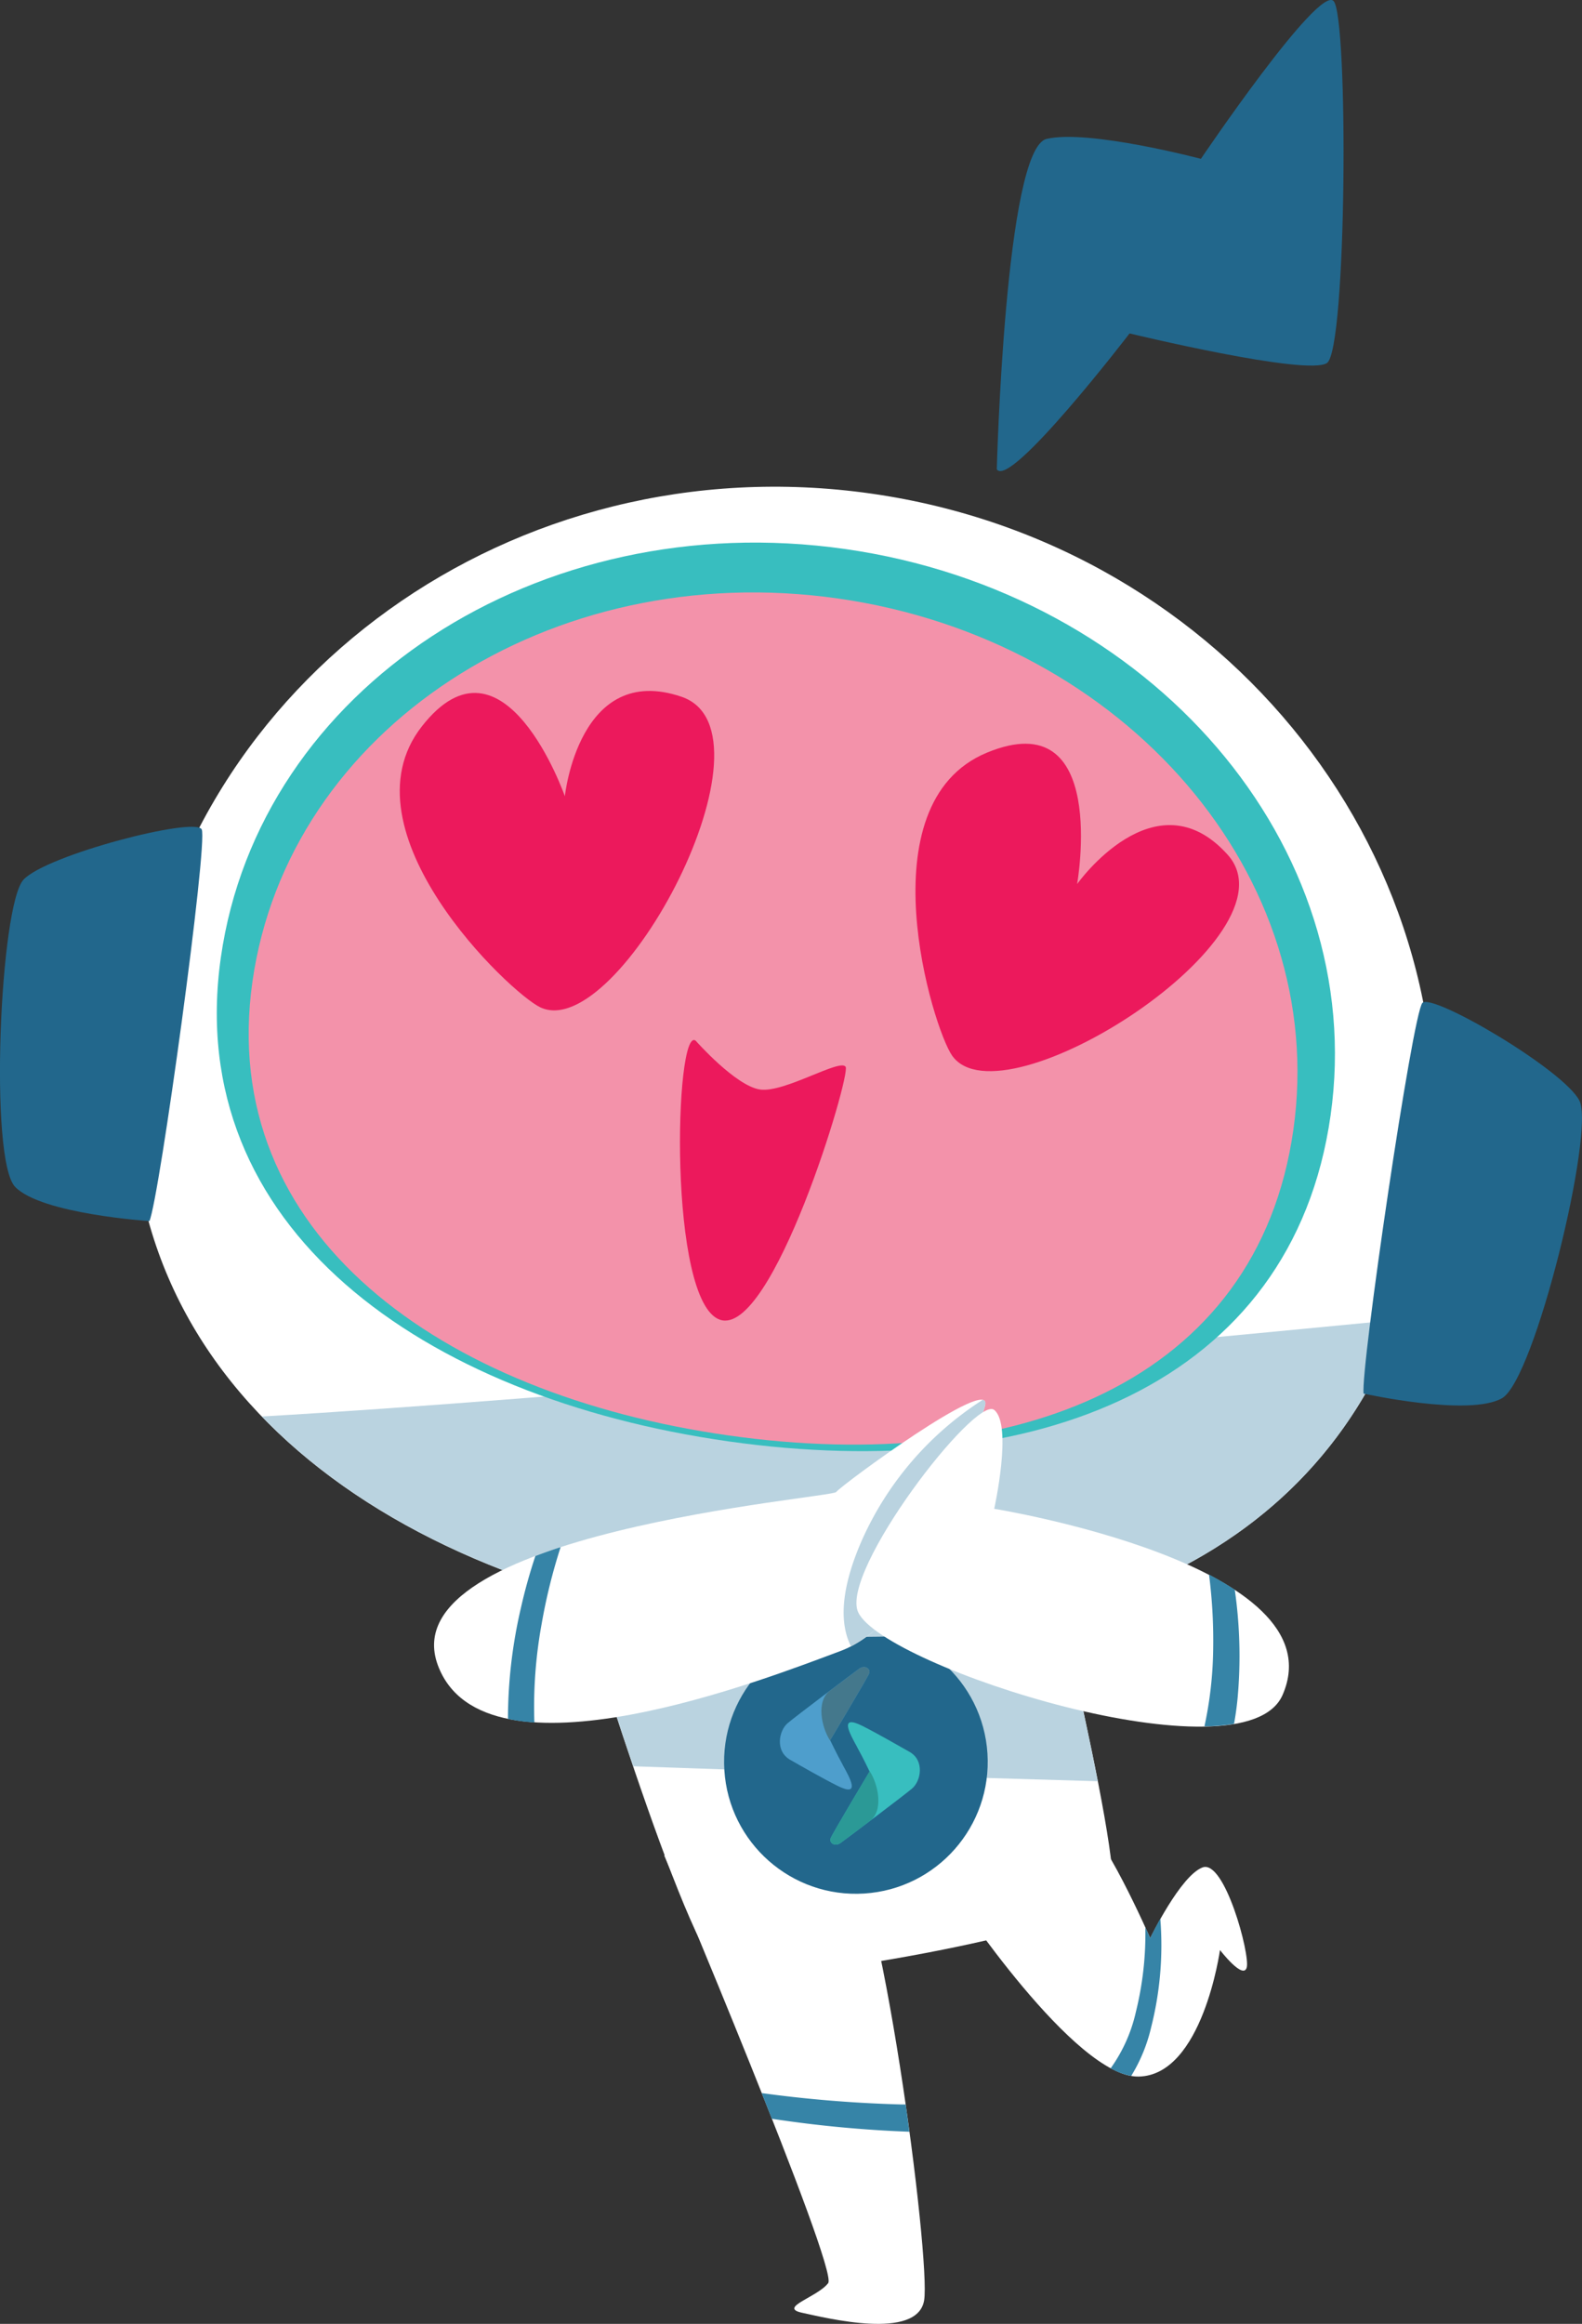 <svg xmlns="http://www.w3.org/2000/svg" viewBox="0 0 313.37 460.0"   style="background:  #5f6b00"  ><rect x="0" y="0" width="313.37" height="460.0" fill="#333333" stroke="none"/>  <defs><style>.cls-1{fill:#fff;}.cls-2{fill:#3684a7;}.cls-3{fill:#bad3e0;}.cls-4{fill:#22678c;}.cls-5{fill:#4e9ecc;}.cls-5,.cls-6,.cls-7,.cls-8{fill-rule:evenodd;}.cls-6{fill:#44788c;}.cls-7,.cls-9{fill:#38bebf;}.cls-8{fill:#2b9996;}.cls-10{fill:#f392aa;}.cls-11{fill:#ec195c;}</style></defs><g id="Layer_2" data-name="Layer 2"><g id="Layer_1-2" data-name="Layer 1"><path class="cls-1" d="M131.58,367.29s34.54,81.87,32.47,84.64-10,4.83-5.18,5.87,22.8,5.53,24.18-2.42-8.64-85-16.58-92.58S131.58,367.29,131.58,367.29Z"/><path class="cls-2" d="M179.4,416.57l-.88,0a255,255,0,0,1-27.64-2.25c.68,1.71,1.36,3.4,2,5.08a240.2,240.2,0,0,0,27.25,2.57Q179.79,419.29,179.4,416.57Z"/><path class="cls-1" d="M189.15,375.35s23.72,35.93,36.39,35.7S241.66,386,241.66,386s4.61,6,5.3,3.45-4.38-21.42-8.75-19.8-10.37,14-10.37,14-9.9-22.57-13.58-22.57S189.15,375.35,189.15,375.35Z"/><path class="cls-2" d="M226.87,381.49A64.07,64.07,0,0,1,225,398.25,30.68,30.68,0,0,1,220,409.42a13.7,13.7,0,0,0,4.07,1.51,32.2,32.2,0,0,0,3.94-9.57,66.16,66.16,0,0,0,1.83-21.58c-1.23,2.2-2,3.86-2,3.86S227.48,382.82,226.87,381.49Z"/><path class="cls-1" d="M113.12,311.1c.68,2.46,22.89,76.17,30,79.48s74.53-8.8,77.09-15.45-16.11-81.35-16.11-81.35Z"/><path class="cls-3" d="M217.45,352.59c-4.16-21.33-11.38-50.76-13-57.43l-90.91,17.31c1.43,4.78,6.34,20.83,11.88,37.16C155.66,350.68,190.25,351.83,217.45,352.59Z"/><circle class="cls-4" cx="169.54" cy="348.76" r="26.11" transform="translate(-21.68 11.4) rotate(-3.62)"/><path class="cls-5" d="M166.91,349.3c-1.23-2.24-2.47-4.83-2.47-4.83s7.43-12.41,7.74-13.25-.83-1.75-2-.9-12.35,9.25-14.14,10.76-2.54,5.58.52,7.29c2,1.15,6.53,3.73,9.34,5.13,4.62,2.3,2.54-1.41,1-4.2Z"/><path class="cls-6" d="M164.44,344.47s7.43-12.41,7.74-13.25-.83-1.75-2-.9c-.52.38-3,2.25-5.79,4.35s-1.63,7.28,0,9.8Z"/><path class="cls-7" d="M169.78,345.83c1.24,2.23,2.47,4.83,2.47,4.83s-7.43,12.41-7.73,13.25.82,1.74,2,.89,12.34-9.25,14.13-10.75,2.54-5.58-.51-7.29c-2.06-1.16-6.53-3.73-9.35-5.14-4.61-2.29-2.54,1.42-1,4.21Z"/><path class="cls-8" d="M172.25,350.66s-7.43,12.41-7.73,13.25.82,1.74,2,.89c.51-.37,3-2.25,5.79-4.34s1.62-7.28,0-9.8Z"/><path class="cls-4" d="M197.45,92.9s1.65-63.43,9.86-65.4,30.57,3.94,30.57,3.94S261.21-3.07,264.17.22s2.63,69-1.32,71.64S223.75,66,223.75,66,200.08,96.84,197.45,92.9Z"/><path class="cls-1" d="M283,238.35c-9.61,67.66-69.37,93.56-140,83.53S17.66,269.69,27.27,202,101.92,87.67,172.54,97.7,292.63,170.7,283,238.35Z"/><path class="cls-3" d="M277.35,261.2C214.46,267.29,110.58,277,51.86,280.39c21.31,22.06,54,36.22,91.17,41.49C205.05,330.69,258.7,311.77,277.35,261.2Z"/><path class="cls-9" d="M263.57,220.79c-7.57,53.29-58.6,73.14-119.3,64.52S36.17,242.87,43.74,189.57s62.91-89.52,123.62-80.9S271.13,167.49,263.57,220.79Z"/><path class="cls-10" d="M256.2,223.62c-7.1,50-54.95,68.6-111.89,60.52S42.92,244.33,50,194.34s59-84,116-75.87S263.3,173.63,256.2,223.62Z"/><path class="cls-4" d="M29.6,241.71c1.95-4.37,11.66-75,10.35-77.54s-30.58,5-35.27,9.93S-2.2,229.56,3,234.94,29.6,241.71,29.6,241.71Z"/><path class="cls-4" d="M270.11,275.86c-.66-4.74,9.7-75.3,11.65-77.34s28,13.26,31.1,19.35-8.83,55.18-15.33,58.9S270.11,275.86,270.11,275.86Z"/><path class="cls-11" d="M107.05,199.41c-6-2.79-39.72-34.89-23.49-55.62s28.33,13.82,28.33,13.82S114.65,131,135,137.92,122.6,206.66,107.05,199.41Z"/><path class="cls-11" d="M188.63,209c-3.84-5.37-17.49-49.9,6.83-60S213.36,175,213.36,175s15.46-21.82,29.83-5.8S198.62,222.94,188.63,209Z"/><path class="cls-11" d="M137.8,206s7.94,9,12.78,9.67,15.89-6.22,16.93-4.49S153,264.7,142.63,261.24,133.65,202.86,137.8,206Z"/><path class="cls-1" d="M86.73,329.62c-9.72-26.23,78.11-33.08,78.91-34.28s31.09-23.51,29.49-17.13-10.36,17.93-10.36,17.93,7.17-5.58,5.18-.8-9.56,26.3-23.51,31.49S95.9,354.32,86.73,329.62Z"/><path class="cls-3" d="M170.73,304.88c-4.44,10.13-4.32,16.72-2.17,21,12.6-6.44,19.5-26,21.39-30.55,2-4.78-5.18.8-5.18.8s8.77-11.56,10.36-17.93c.17-.66,0-1-.46-1.11A63.81,63.81,0,0,0,170.73,304.88Z"/><path class="cls-2" d="M107.28,321.51a111.47,111.47,0,0,1,3.77-15.26c-1.73.56-3.42,1.15-5,1.76a105.79,105.79,0,0,0-2.86,10.25,97.06,97.06,0,0,0-2.57,22,38.39,38.39,0,0,0,5.23.7A91.3,91.3,0,0,1,107.28,321.51Z"/><path class="cls-1" d="M170,319.16c-3.74-8,23.26-43.06,26.94-40.07s0,19.57,0,19.57,68.4,11.06,57.12,36.85C246.53,352.81,175.11,330,170,319.16Z"/><path class="cls-2" d="M244.59,314.68a57.82,57.82,0,0,0-5.1-3,102.29,102.29,0,0,1,.82,14.86,76.15,76.15,0,0,1-1.73,15.2,40.27,40.27,0,0,0,5.86-.5c.31-1.68.54-3.36.7-5A92.27,92.27,0,0,0,244.59,314.68Z"/></g></g>  </svg>